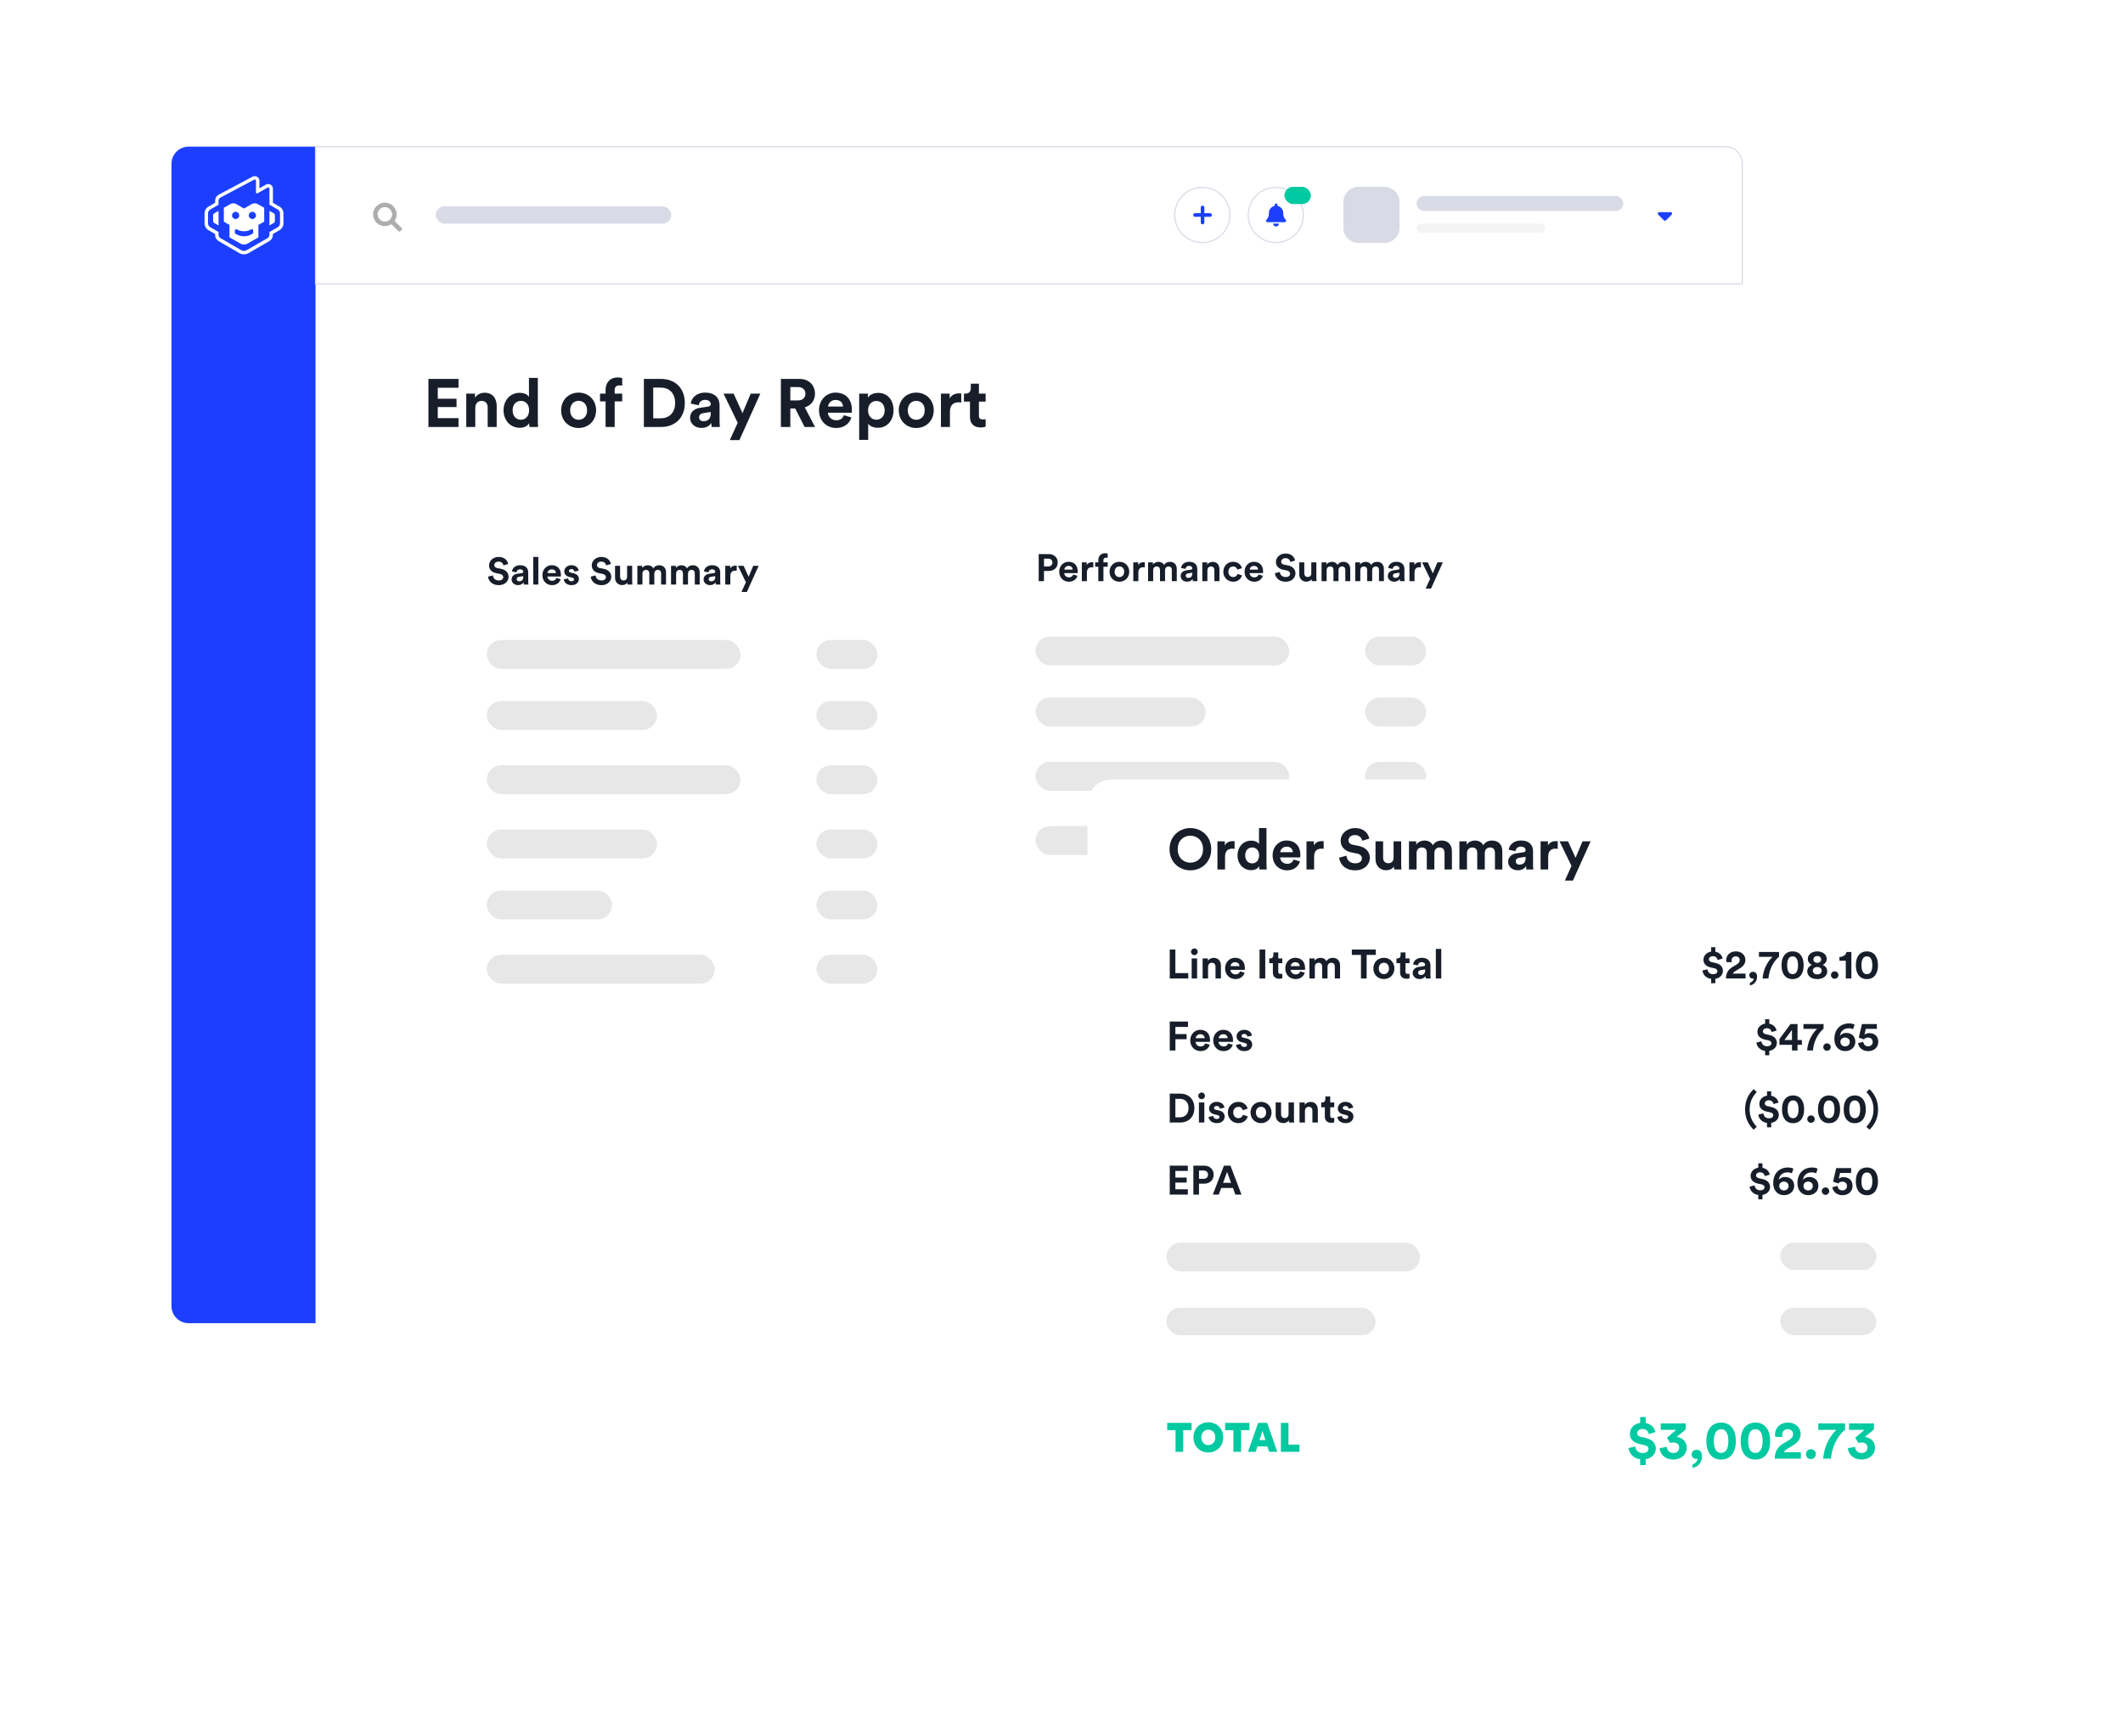 <?xml version="1.0" encoding="utf-8"?>
<svg xmlns="http://www.w3.org/2000/svg" width="619" height="506" viewBox="0 0 619 506" fill="none">
<g filter="url(#filter0_d)">
<rect x="50" y="42.75" width="458" height="343" rx="5" fill="white"/>
</g>
<path d="M133.688 124.479V121.909H127.641V118.668H133.115V116.237H127.641V113.036H133.688V110.467H124.914V124.479H133.688ZM138.575 118.886C138.575 117.759 139.246 116.87 140.393 116.87C141.658 116.87 142.191 117.72 142.191 118.807V124.479H144.82V118.352C144.82 116.218 143.713 114.498 141.302 114.498C140.254 114.498 139.088 114.953 138.495 115.961V114.755H135.946V124.479H138.575V118.886ZM156.817 110.17H154.228V115.724C153.951 115.21 153.161 114.518 151.481 114.518C148.734 114.518 146.817 116.751 146.817 119.597C146.817 122.542 148.793 124.716 151.56 124.716C152.865 124.716 153.853 124.123 154.287 123.352C154.287 123.807 154.347 124.281 154.386 124.479H156.896C156.857 124.083 156.817 123.372 156.817 122.72V110.17ZM149.465 119.597C149.465 117.858 150.533 116.87 151.876 116.87C153.22 116.87 154.268 117.838 154.268 119.577C154.268 121.336 153.22 122.364 151.876 122.364C150.493 122.364 149.465 121.336 149.465 119.597ZM168.706 122.384C167.422 122.384 166.236 121.435 166.236 119.617C166.236 117.779 167.422 116.85 168.706 116.85C169.991 116.85 171.177 117.779 171.177 119.617C171.177 121.455 169.991 122.384 168.706 122.384ZM168.706 114.459C165.801 114.459 163.608 116.613 163.608 119.617C163.608 122.601 165.801 124.775 168.706 124.775C171.612 124.775 173.805 122.601 173.805 119.617C173.805 116.613 171.612 114.459 168.706 114.459ZM180.584 112.344C181.019 112.344 181.276 112.404 181.415 112.443V110.23C181.197 110.131 180.664 110.032 180.11 110.032C177.956 110.032 176.573 111.455 176.573 113.649V114.755H174.952V117.008H176.573V124.479H179.221V117.008H181.415V114.755H179.221V113.688C179.221 112.601 179.992 112.344 180.584 112.344ZM190.461 121.949V112.996H192.655C194.947 112.996 196.844 114.439 196.844 117.483C196.844 120.526 194.927 121.949 192.635 121.949H190.461ZM192.734 124.479C196.726 124.479 199.67 121.909 199.67 117.483C199.67 113.056 196.745 110.467 192.753 110.467H187.734V124.479H192.734ZM201.204 121.83C201.204 123.352 202.468 124.755 204.544 124.755C205.986 124.755 206.915 124.083 207.409 123.313C207.409 123.688 207.449 124.222 207.508 124.479H209.919C209.86 124.143 209.8 123.451 209.8 122.937V118.154C209.8 116.198 208.654 114.459 205.571 114.459C202.962 114.459 201.559 116.139 201.401 117.66L203.733 118.154C203.812 117.305 204.445 116.573 205.591 116.573C206.698 116.573 207.231 117.147 207.231 117.838C207.231 118.174 207.053 118.451 206.5 118.53L204.109 118.886C202.488 119.123 201.204 120.091 201.204 121.83ZM205.097 122.799C204.247 122.799 203.832 122.245 203.832 121.672C203.832 120.921 204.366 120.546 205.038 120.447L207.231 120.111V120.546C207.231 122.265 206.204 122.799 205.097 122.799ZM215.581 128.312L221.688 114.755H218.881L216.49 120.447L213.901 114.755H210.957L215.087 123.253L212.795 128.312H215.581ZM234.601 124.479H237.644L234.64 118.747C236.478 118.214 237.624 116.732 237.624 114.775C237.624 112.344 235.885 110.467 233.158 110.467H227.684V124.479H230.431V119.083H231.854L234.601 124.479ZM230.431 116.732V112.838H232.644C234.027 112.838 234.838 113.609 234.838 114.795C234.838 115.941 234.027 116.732 232.644 116.732H230.431ZM241.447 118.51C241.507 117.621 242.258 116.593 243.621 116.593C245.123 116.593 245.756 117.542 245.795 118.51H241.447ZM246.052 121.04C245.736 121.909 245.064 122.522 243.839 122.522C242.534 122.522 241.447 121.593 241.388 120.309H248.344C248.344 120.269 248.384 119.874 248.384 119.498C248.384 116.376 246.586 114.459 243.582 114.459C241.092 114.459 238.799 116.475 238.799 119.577C238.799 122.858 241.151 124.775 243.819 124.775C246.21 124.775 247.752 123.372 248.246 121.692L246.052 121.04ZM253.136 128.233V123.53C253.611 124.182 254.599 124.716 255.943 124.716C258.69 124.716 260.528 122.542 260.528 119.597C260.528 116.712 258.887 114.538 256.042 114.538C254.579 114.538 253.492 115.19 253.057 115.941V114.755H250.508V128.233H253.136ZM257.939 119.617C257.939 121.356 256.872 122.364 255.528 122.364C254.184 122.364 253.097 121.336 253.097 119.617C253.097 117.898 254.184 116.89 255.528 116.89C256.872 116.89 257.939 117.898 257.939 119.617ZM267.153 122.384C265.869 122.384 264.683 121.435 264.683 119.617C264.683 117.779 265.869 116.85 267.153 116.85C268.438 116.85 269.624 117.779 269.624 119.617C269.624 121.455 268.438 122.384 267.153 122.384ZM267.153 114.459C264.248 114.459 262.054 116.613 262.054 119.617C262.054 122.601 264.248 124.775 267.153 124.775C270.058 124.775 272.252 122.601 272.252 119.617C272.252 116.613 270.058 114.459 267.153 114.459ZM280.272 114.716C280.074 114.696 279.876 114.676 279.659 114.676C278.829 114.676 277.485 114.913 276.892 116.198V114.755H274.343V124.479H276.971V120.032C276.971 117.937 278.137 117.285 279.481 117.285C279.718 117.285 279.975 117.305 280.272 117.364V114.716ZM285.424 111.85H283.052V113.214C283.052 114.083 282.578 114.755 281.55 114.755H281.056V117.087H282.815V121.613C282.815 123.49 284.001 124.617 285.898 124.617C286.669 124.617 287.143 124.479 287.38 124.38V122.206C287.242 122.245 286.886 122.285 286.57 122.285C285.819 122.285 285.424 122.008 285.424 121.158V117.087H287.38V114.755H285.424V111.85Z" fill="#171E2A"/>
<path d="M50 47.75C50 44.989 52.239 42.75 55 42.75H92V385.75H55C52.239 385.75 50 383.511 50 380.75V47.75Z" fill="#1C3FFF"/>
<g clip-path="url(#clip0)">
<path d="M62.142 62.647V64.547C62.142 64.711 62.232 64.866 62.379 64.956L63.724 65.734V61.476L62.379 62.254C62.232 62.328 62.142 62.483 62.142 62.647ZM79.91 62.246L78.565 61.468V65.726L79.91 64.948C80.058 64.866 80.148 64.711 80.148 64.539V62.639C80.148 62.483 80.058 62.328 79.91 62.246ZM81.476 60.206L79.82 59.257L79.574 59.117V55.015C79.574 54.261 78.959 53.647 78.205 53.647C77.967 53.647 77.729 53.713 77.524 53.827L76.376 54.482L75.638 54.908V54.056V52.714C75.638 52.345 75.482 51.985 75.22 51.731C74.966 51.485 74.63 51.346 74.269 51.346C74.047 51.346 73.826 51.403 73.629 51.51L63.781 56.751C63.126 57.103 62.724 57.774 62.724 58.52V59.117L62.478 59.257L60.813 60.206C60.092 60.624 59.641 61.394 59.641 62.229V65.095C59.641 65.931 60.092 66.701 60.813 67.118L62.469 68.076L62.715 68.216V68.494C62.724 69.239 63.126 69.927 63.773 70.304L69.808 73.8C70.21 74.03 70.661 74.153 71.128 74.153C71.588 74.153 72.038 74.03 72.44 73.8L78.508 70.304C79.156 69.935 79.558 69.239 79.566 68.494V68.216L79.812 68.076L81.468 67.118C82.19 66.701 82.641 65.931 82.641 65.095V62.229C82.641 61.394 82.198 60.624 81.476 60.206ZM81.64 65.095C81.64 65.57 81.386 66.013 80.968 66.25L78.565 67.634V68.461C78.565 68.862 78.352 69.231 78.008 69.427L71.94 72.924C71.44 73.211 70.817 73.211 70.317 72.924L64.282 69.427C63.937 69.231 63.724 68.862 63.724 68.461V67.634L61.322 66.25C60.912 66.013 60.649 65.57 60.649 65.095V62.229C60.649 61.754 60.903 61.312 61.313 61.075L63.716 59.682V58.503C63.716 58.135 63.921 57.791 64.249 57.619L74.097 52.378C74.343 52.247 74.638 52.427 74.63 52.697V56.055C74.63 56.309 74.9 56.464 75.122 56.341L78.016 54.679C78.262 54.54 78.565 54.712 78.565 54.998V59.682L80.968 61.066C81.386 61.304 81.64 61.746 81.64 62.221V65.095ZM75.171 59.511C74.613 59.191 73.924 59.191 73.367 59.511L71.145 60.796L68.923 59.511C68.365 59.191 67.676 59.191 67.119 59.511L65.266 60.575V64.612L66.914 65.579V69.19L70.095 71.016C70.743 71.385 71.53 71.385 72.178 71.016L75.335 69.19V65.579L77.04 64.604L77.024 60.567L75.171 59.511ZM67.652 62.803C67.652 62.221 68.119 61.754 68.701 61.754C69.283 61.754 69.751 62.221 69.751 62.803C69.751 63.384 69.283 63.851 68.701 63.851C68.119 63.851 67.652 63.376 67.652 62.803ZM73.818 68.027L73.4 68.273C72.006 69.092 70.276 69.092 68.882 68.281L68.472 68.035V67.167C68.472 66.889 68.775 66.717 69.013 66.856C70.325 67.626 71.957 67.626 73.268 66.848L73.277 66.84C73.514 66.701 73.818 66.873 73.818 67.151V68.027ZM73.588 63.851C73.006 63.851 72.539 63.384 72.539 62.803C72.539 62.221 73.006 61.754 73.588 61.754C74.17 61.754 74.638 62.221 74.638 62.803C74.638 63.376 74.17 63.851 73.588 63.851Z" fill="white"/>
</g>
<path d="M92 42.75H503C505.761 42.75 508 44.989 508 47.75V82.75H92V42.75Z" fill="white" stroke="#D8DAE6" stroke-width="0.335" stroke-miterlimit="10"/>
<path d="M117.096 66.468L115.051 64.426C115.414 63.867 115.645 63.208 115.645 62.5C115.645 60.624 114.094 59.076 112.214 59.076C110.317 59.076 108.783 60.624 108.783 62.5C108.783 64.393 110.317 65.924 112.214 65.924C112.907 65.924 113.567 65.71 114.127 65.348L116.173 67.389C116.321 67.554 116.568 67.554 116.733 67.389L117.096 67.027C117.261 66.863 117.261 66.616 117.096 66.468ZM110.103 62.5C110.103 61.348 111.043 60.393 112.214 60.393C113.369 60.393 114.325 61.348 114.325 62.5C114.325 63.669 113.369 64.607 112.214 64.607C111.043 64.607 110.103 63.669 110.103 62.5Z" fill="#ADADAF"/>
<rect x="127.041" y="60.168" width="68.667" height="5.024" rx="2.512" fill="#D8DAE6"/>
<path d="M403.617 70.839H396.128C393.682 70.839 391.68 68.837 391.68 66.39V58.902C391.68 56.455 393.682 54.453 396.128 54.453H403.617C406.064 54.453 408.065 56.455 408.065 58.902V66.39C408.065 68.837 406.064 70.839 403.617 70.839Z" fill="#D8DAE6"/>
<rect x="413.018" y="57.151" width="60.293" height="4.354" rx="2.177" fill="#D8DAE6"/>
<rect x="413.018" y="65.19" width="37.516" height="2.68" rx="1.34" fill="#F4F4F4"/>
<path d="M487.413 62.562C487.531 62.444 487.57 62.261 487.505 62.104C487.439 61.947 487.282 61.843 487.125 61.843H483.776C483.606 61.843 483.449 61.947 483.383 62.104C483.318 62.261 483.357 62.444 483.475 62.562L485.149 64.237C485.228 64.316 485.333 64.355 485.45 64.355C485.555 64.355 485.66 64.316 485.738 64.237L487.413 62.562Z" fill="#1C3FFF"/>
<path d="M358.585 62.681C358.585 67.121 354.986 70.72 350.546 70.72C346.107 70.72 342.507 67.121 342.507 62.681C342.507 58.241 346.107 54.642 350.546 54.642C354.986 54.642 358.585 58.241 358.585 62.681Z" fill="white" stroke="#D8DAE6" stroke-width="0.335" stroke-miterlimit="10"/>
<path d="M353.351 62.677C353.351 62.389 353.116 62.154 352.828 62.154H351.153V60.479C351.153 60.191 350.918 59.956 350.63 59.956C350.329 59.956 350.106 60.191 350.106 60.479V62.154H348.432C348.131 62.154 347.908 62.389 347.908 62.677C347.908 62.978 348.131 63.201 348.432 63.201H350.106V64.876C350.106 65.177 350.329 65.399 350.63 65.399C350.918 65.399 351.153 65.177 351.153 64.876V63.201H352.828C353.116 63.201 353.351 62.978 353.351 62.677Z" fill="#1C3FFF"/>
<path d="M380.023 62.681C380.023 67.121 376.424 70.72 371.984 70.72C367.544 70.72 363.945 67.121 363.945 62.681C363.945 58.241 367.544 54.642 371.984 54.642C376.424 54.642 380.023 58.241 380.023 62.681Z" fill="white" stroke="#D8DAE6" stroke-width="0.335" stroke-miterlimit="10"/>
<path d="M372.068 66.029C372.526 66.029 372.905 65.662 372.905 65.191H371.23C371.23 65.662 371.597 66.029 372.068 66.029ZM374.881 64.079C374.632 63.804 374.148 63.399 374.148 62.051C374.148 61.044 373.441 60.232 372.486 60.023V59.748C372.486 59.526 372.29 59.33 372.068 59.33C371.832 59.33 371.649 59.526 371.649 59.748V60.023C370.681 60.232 369.974 61.044 369.974 62.051C369.974 63.399 369.49 63.804 369.241 64.079C369.163 64.158 369.137 64.262 369.137 64.354C369.137 64.576 369.307 64.773 369.555 64.773H374.567C374.828 64.773 374.985 64.576 374.999 64.354C374.999 64.262 374.959 64.158 374.881 64.079Z" fill="#1C3FFF"/>
<rect x="374.496" y="54.472" width="7.704" height="5.024" rx="2.512" fill="#01C9A1"/>
<g filter="url(#filter1_d)">
<rect x="125.074" y="147.25" width="148" height="157" rx="4.682" fill="white"/>
</g>
<rect x="141.928" y="186.576" width="73.971" height="8.427" rx="4.214" fill="#E7E7E7"/>
<rect x="238.035" y="186.576" width="17.791" height="8.427" rx="4.214" fill="#E7E7E7"/>
<rect x="141.928" y="223.094" width="73.971" height="8.427" rx="4.214" fill="#E7E7E7"/>
<rect x="238.035" y="223.094" width="17.791" height="8.427" rx="4.214" fill="#E7E7E7"/>
<rect x="141.928" y="278.338" width="66.48" height="8.427" rx="4.214" fill="#E7E7E7"/>
<rect x="238.035" y="278.338" width="17.791" height="8.427" rx="4.214" fill="#E7E7E7"/>
<rect x="141.928" y="241.82" width="49.626" height="8.427" rx="4.214" fill="#E7E7E7"/>
<rect x="238.035" y="241.82" width="17.791" height="8.427" rx="4.214" fill="#E7E7E7"/>
<rect x="141.928" y="259.611" width="36.517" height="8.427" rx="4.214" fill="#E7E7E7"/>
<rect x="238.035" y="259.61" width="17.791" height="8.427" rx="4.214" fill="#E7E7E7"/>
<rect x="141.928" y="204.367" width="49.626" height="8.427" rx="4.214" fill="#E7E7E7"/>
<rect x="238.035" y="204.367" width="17.791" height="8.427" rx="4.214" fill="#E7E7E7"/>
<path d="M148.173 164.411C147.995 163.52 147.26 162.362 145.346 162.362C143.854 162.362 142.596 163.431 142.596 164.834C142.596 166.025 143.408 166.838 144.666 167.094L145.769 167.316C146.381 167.439 146.726 167.795 146.726 168.251C146.726 168.808 146.27 169.22 145.446 169.22C144.332 169.22 143.787 168.519 143.72 167.739L142.295 168.118C142.418 169.242 143.342 170.589 145.435 170.589C147.272 170.589 148.285 169.365 148.285 168.151C148.285 167.038 147.517 166.103 146.08 165.824L144.978 165.613C144.399 165.502 144.121 165.156 144.121 164.722C144.121 164.199 144.611 163.72 145.357 163.72C146.359 163.72 146.715 164.399 146.793 164.834L148.173 164.411ZM149.168 168.931C149.168 169.788 149.88 170.578 151.049 170.578C151.862 170.578 152.385 170.2 152.664 169.766C152.664 169.977 152.686 170.278 152.719 170.422H154.078C154.044 170.233 154.011 169.843 154.011 169.554V166.86C154.011 165.758 153.365 164.778 151.628 164.778C150.159 164.778 149.368 165.724 149.279 166.581L150.593 166.86C150.637 166.381 150.994 165.969 151.639 165.969C152.263 165.969 152.563 166.292 152.563 166.682C152.563 166.871 152.463 167.027 152.152 167.071L150.804 167.272C149.892 167.405 149.168 167.951 149.168 168.931ZM151.361 169.476C150.882 169.476 150.649 169.164 150.649 168.841C150.649 168.418 150.949 168.207 151.328 168.151L152.563 167.962V168.207C152.563 169.175 151.985 169.476 151.361 169.476ZM156.962 170.422V162.362H155.481V170.422H156.962ZM159.64 167.06C159.674 166.559 160.097 165.98 160.865 165.98C161.711 165.98 162.067 166.515 162.089 167.06H159.64ZM162.234 168.485C162.056 168.975 161.677 169.32 160.987 169.32C160.252 169.32 159.64 168.797 159.607 168.073H163.526C163.526 168.051 163.548 167.828 163.548 167.617C163.548 165.858 162.535 164.778 160.842 164.778C159.44 164.778 158.148 165.913 158.148 167.661C158.148 169.509 159.473 170.589 160.976 170.589C162.323 170.589 163.192 169.799 163.47 168.853L162.234 168.485ZM164.377 168.897C164.444 169.521 165.012 170.589 166.659 170.589C168.095 170.589 168.786 169.676 168.786 168.786C168.786 167.984 168.24 167.327 167.16 167.105L166.381 166.938C166.08 166.882 165.88 166.715 165.88 166.448C165.88 166.136 166.192 165.902 166.581 165.902C167.205 165.902 167.439 166.314 167.483 166.637L168.719 166.359C168.652 165.769 168.129 164.778 166.57 164.778C165.39 164.778 164.522 165.591 164.522 166.57C164.522 167.339 165 167.973 166.058 168.207L166.782 168.374C167.205 168.463 167.372 168.663 167.372 168.908C167.372 169.198 167.138 169.454 166.648 169.454C166.002 169.454 165.68 169.053 165.646 168.619L164.377 168.897ZM178.115 164.411C177.937 163.52 177.202 162.362 175.287 162.362C173.796 162.362 172.538 163.431 172.538 164.834C172.538 166.025 173.35 166.838 174.608 167.094L175.711 167.316C176.323 167.439 176.668 167.795 176.668 168.251C176.668 168.808 176.212 169.22 175.388 169.22C174.274 169.22 173.729 168.519 173.662 167.739L172.237 168.118C172.359 169.242 173.284 170.589 175.377 170.589C177.214 170.589 178.227 169.365 178.227 168.151C178.227 167.038 177.458 166.103 176.022 165.824L174.92 165.613C174.341 165.502 174.063 165.156 174.063 164.722C174.063 164.199 174.553 163.72 175.299 163.72C176.301 163.72 176.657 164.399 176.735 164.834L178.115 164.411ZM182.963 170.422H184.377C184.355 170.233 184.321 169.855 184.321 169.432V164.945H182.841V168.129C182.841 168.764 182.462 169.209 181.805 169.209C181.115 169.209 180.803 168.719 180.803 168.107V164.945H179.323V168.407C179.323 169.599 180.08 170.567 181.404 170.567C181.983 170.567 182.618 170.344 182.919 169.832C182.919 170.055 182.941 170.311 182.963 170.422ZM187.317 170.422V167.216C187.317 166.615 187.696 166.136 188.341 166.136C189.009 166.136 189.31 166.581 189.31 167.172V170.422H190.779V167.216C190.779 166.626 191.158 166.136 191.793 166.136C192.472 166.136 192.761 166.581 192.761 167.172V170.422H194.197V166.871C194.197 165.401 193.229 164.789 192.216 164.789C191.492 164.789 190.913 165.034 190.479 165.702C190.2 165.112 189.599 164.789 188.853 164.789C188.252 164.789 187.551 165.078 187.25 165.613V164.945H185.836V170.422H187.317ZM197.135 170.422V167.216C197.135 166.615 197.513 166.136 198.159 166.136C198.827 166.136 199.127 166.581 199.127 167.172V170.422H200.597V167.216C200.597 166.626 200.975 166.136 201.61 166.136C202.289 166.136 202.579 166.581 202.579 167.172V170.422H204.015V166.871C204.015 165.401 203.046 164.789 202.033 164.789C201.309 164.789 200.731 165.034 200.296 165.702C200.018 165.112 199.417 164.789 198.671 164.789C198.07 164.789 197.368 165.078 197.068 165.613V164.945H195.654V170.422H197.135ZM205.149 168.931C205.149 169.788 205.861 170.578 207.03 170.578C207.843 170.578 208.366 170.2 208.644 169.766C208.644 169.977 208.667 170.278 208.7 170.422H210.058C210.025 170.233 209.991 169.843 209.991 169.554V166.86C209.991 165.758 209.346 164.778 207.609 164.778C206.139 164.778 205.349 165.724 205.26 166.581L206.574 166.86C206.618 166.381 206.974 165.969 207.62 165.969C208.244 165.969 208.544 166.292 208.544 166.682C208.544 166.871 208.444 167.027 208.132 167.071L206.785 167.272C205.872 167.405 205.149 167.951 205.149 168.931ZM207.342 169.476C206.863 169.476 206.629 169.164 206.629 168.841C206.629 168.418 206.93 168.207 207.308 168.151L208.544 167.962V168.207C208.544 169.175 207.965 169.476 207.342 169.476ZM214.802 164.923C214.691 164.911 214.579 164.9 214.457 164.9C213.989 164.9 213.232 165.034 212.898 165.758V164.945H211.462V170.422H212.943V167.917C212.943 166.737 213.6 166.37 214.357 166.37C214.49 166.37 214.635 166.381 214.802 166.414V164.923ZM217.76 172.582L221.2 164.945H219.619L218.272 168.151L216.814 164.945H215.155L217.482 169.732L216.19 172.582H217.76Z" fill="#171E2A"/>
<g filter="url(#filter2_d)">
<rect x="285.074" y="146.25" width="150" height="121" rx="4.682" fill="white"/>
</g>
<rect x="301.93" y="185.576" width="73.971" height="8.427" rx="4.214" fill="#E7E7E7"/>
<rect x="398.035" y="185.576" width="17.791" height="8.427" rx="4.214" fill="#E7E7E7"/>
<rect x="301.93" y="222.094" width="73.971" height="8.427" rx="4.214" fill="#E7E7E7"/>
<rect x="398.035" y="222.094" width="17.791" height="8.427" rx="4.214" fill="#E7E7E7"/>
<rect x="301.93" y="240.82" width="49.626" height="8.427" rx="4.214" fill="#E7E7E7"/>
<rect x="398.035" y="240.82" width="17.791" height="8.427" rx="4.214" fill="#E7E7E7"/>
<rect x="301.93" y="203.367" width="49.626" height="8.427" rx="4.214" fill="#E7E7E7"/>
<rect x="398.035" y="203.367" width="17.791" height="8.427" rx="4.214" fill="#E7E7E7"/>
<path d="M304.401 165.125V162.865H305.615C306.383 162.865 306.851 163.299 306.851 164.001C306.851 164.68 306.383 165.125 305.615 165.125H304.401ZM305.804 166.45C307.363 166.45 308.398 165.426 308.398 163.989C308.398 162.564 307.363 161.529 305.804 161.529H302.854V169.422H304.39V166.45H305.804ZM310.325 166.06C310.358 165.559 310.781 164.98 311.549 164.98C312.395 164.98 312.752 165.515 312.774 166.06H310.325ZM312.919 167.485C312.741 167.975 312.362 168.32 311.672 168.32C310.937 168.32 310.325 167.797 310.291 167.073H314.21C314.21 167.051 314.232 166.828 314.232 166.617C314.232 164.858 313.219 163.778 311.527 163.778C310.124 163.778 308.833 164.913 308.833 166.661C308.833 168.509 310.158 169.589 311.661 169.589C313.008 169.589 313.876 168.799 314.154 167.853L312.919 167.485ZM318.769 163.923C318.657 163.911 318.546 163.9 318.424 163.9C317.956 163.9 317.199 164.034 316.865 164.758V163.945H315.429V169.422H316.91V166.917C316.91 165.737 317.566 165.37 318.323 165.37C318.457 165.37 318.602 165.381 318.769 165.414V163.923ZM322.495 162.587C322.74 162.587 322.885 162.62 322.963 162.642V161.395C322.84 161.34 322.54 161.284 322.228 161.284C321.014 161.284 320.235 162.086 320.235 163.321V163.945H319.322V165.214H320.235V169.422H321.727V165.214H322.963V163.945H321.727V163.344C321.727 162.731 322.161 162.587 322.495 162.587ZM326.382 168.242C325.659 168.242 324.991 167.708 324.991 166.684C324.991 165.648 325.659 165.125 326.382 165.125C327.106 165.125 327.774 165.648 327.774 166.684C327.774 167.719 327.106 168.242 326.382 168.242ZM326.382 163.778C324.746 163.778 323.51 164.991 323.51 166.684C323.51 168.365 324.746 169.589 326.382 169.589C328.019 169.589 329.255 168.365 329.255 166.684C329.255 164.991 328.019 163.778 326.382 163.778ZM333.772 163.923C333.661 163.911 333.55 163.9 333.427 163.9C332.96 163.9 332.203 164.034 331.869 164.758V163.945H330.432V169.422H331.913V166.917C331.913 165.737 332.57 165.37 333.327 165.37C333.461 165.37 333.605 165.381 333.772 165.414V163.923ZM336.229 169.422V166.216C336.229 165.615 336.608 165.136 337.254 165.136C337.922 165.136 338.222 165.581 338.222 166.172V169.422H339.692V166.216C339.692 165.626 340.07 165.136 340.705 165.136C341.384 165.136 341.673 165.581 341.673 166.172V169.422H343.11V165.871C343.11 164.401 342.141 163.789 341.128 163.789C340.404 163.789 339.825 164.034 339.391 164.702C339.113 164.112 338.512 163.789 337.766 163.789C337.165 163.789 336.463 164.078 336.163 164.613V163.945H334.749V169.422H336.229ZM344.243 167.931C344.243 168.788 344.956 169.578 346.125 169.578C346.938 169.578 347.461 169.2 347.739 168.766C347.739 168.977 347.761 169.278 347.795 169.422H349.153C349.12 169.233 349.086 168.843 349.086 168.554V165.86C349.086 164.758 348.441 163.778 346.704 163.778C345.234 163.778 344.444 164.724 344.355 165.581L345.668 165.86C345.713 165.381 346.069 164.969 346.715 164.969C347.338 164.969 347.639 165.292 347.639 165.682C347.639 165.871 347.539 166.027 347.227 166.071L345.88 166.272C344.967 166.405 344.243 166.951 344.243 167.931ZM346.437 168.476C345.958 168.476 345.724 168.164 345.724 167.841C345.724 167.418 346.025 167.207 346.403 167.151L347.639 166.962V167.207C347.639 168.175 347.06 168.476 346.437 168.476ZM352.037 166.272C352.037 165.637 352.416 165.136 353.062 165.136C353.774 165.136 354.075 165.615 354.075 166.227V169.422H355.556V165.971C355.556 164.769 354.932 163.8 353.574 163.8C352.984 163.8 352.327 164.056 351.993 164.624V163.945H350.557V169.422H352.037V166.272ZM359.553 165.147C360.288 165.147 360.633 165.615 360.767 166.071L362.092 165.626C361.858 164.702 361.012 163.778 359.52 163.778C357.928 163.778 356.681 164.991 356.681 166.684C356.681 168.365 357.95 169.589 359.564 169.589C361.023 169.589 361.88 168.654 362.125 167.741L360.822 167.307C360.7 167.73 360.321 168.231 359.564 168.231C358.807 168.231 358.162 167.674 358.162 166.684C358.162 165.693 358.796 165.147 359.553 165.147ZM364.37 166.06C364.403 165.559 364.827 164.98 365.595 164.98C366.441 164.98 366.797 165.515 366.819 166.06H364.37ZM366.964 167.485C366.786 167.975 366.407 168.32 365.717 168.32C364.982 168.32 364.37 167.797 364.337 167.073H368.256C368.256 167.051 368.278 166.828 368.278 166.617C368.278 164.858 367.265 163.778 365.572 163.778C364.17 163.778 362.878 164.913 362.878 166.661C362.878 168.509 364.203 169.589 365.706 169.589C367.053 169.589 367.922 168.799 368.2 167.853L366.964 167.485ZM377.605 163.411C377.427 162.52 376.692 161.362 374.777 161.362C373.285 161.362 372.027 162.431 372.027 163.834C372.027 165.025 372.84 165.838 374.098 166.094L375.2 166.316C375.812 166.439 376.158 166.795 376.158 167.251C376.158 167.808 375.701 168.22 374.877 168.22C373.764 168.22 373.218 167.519 373.152 166.739L371.727 167.118C371.849 168.242 372.773 169.589 374.866 169.589C376.703 169.589 377.716 168.365 377.716 167.151C377.716 166.038 376.948 165.103 375.512 164.824L374.41 164.613C373.831 164.502 373.552 164.156 373.552 163.722C373.552 163.199 374.042 162.72 374.788 162.72C375.79 162.72 376.146 163.399 376.224 163.834L377.605 163.411ZM382.453 169.422H383.867C383.844 169.233 383.811 168.855 383.811 168.432V163.945H382.33V167.129C382.33 167.764 381.952 168.209 381.295 168.209C380.605 168.209 380.293 167.719 380.293 167.107V163.945H378.812V167.407C378.812 168.599 379.569 169.567 380.894 169.567C381.473 169.567 382.108 169.344 382.408 168.832C382.408 169.055 382.43 169.311 382.453 169.422ZM386.807 169.422V166.216C386.807 165.615 387.185 165.136 387.831 165.136C388.499 165.136 388.799 165.581 388.799 166.172V169.422H390.269V166.216C390.269 165.626 390.648 165.136 391.282 165.136C391.961 165.136 392.251 165.581 392.251 166.172V169.422H393.687V165.871C393.687 164.401 392.718 163.789 391.705 163.789C390.982 163.789 390.403 164.034 389.968 164.702C389.69 164.112 389.089 163.789 388.343 163.789C387.742 163.789 387.04 164.078 386.74 164.613V163.945H385.326V169.422H386.807ZM396.624 169.422V166.216C396.624 165.615 397.003 165.136 397.648 165.136C398.316 165.136 398.617 165.581 398.617 166.172V169.422H400.087V166.216C400.087 165.626 400.465 165.136 401.1 165.136C401.779 165.136 402.068 165.581 402.068 166.172V169.422H403.504V165.871C403.504 164.401 402.536 163.789 401.523 163.789C400.799 163.789 400.22 164.034 399.786 164.702C399.508 164.112 398.906 163.789 398.161 163.789C397.559 163.789 396.858 164.078 396.557 164.613V163.945H395.143V169.422H396.624ZM404.638 167.931C404.638 168.788 405.351 169.578 406.52 169.578C407.332 169.578 407.856 169.2 408.134 168.766C408.134 168.977 408.156 169.278 408.19 169.422H409.548C409.514 169.233 409.481 168.843 409.481 168.554V165.86C409.481 164.758 408.835 163.778 407.099 163.778C405.629 163.778 404.839 164.724 404.749 165.581L406.063 165.86C406.108 165.381 406.464 164.969 407.11 164.969C407.733 164.969 408.034 165.292 408.034 165.682C408.034 165.871 407.934 166.027 407.622 166.071L406.275 166.272C405.362 166.405 404.638 166.951 404.638 167.931ZM406.831 168.476C406.353 168.476 406.119 168.164 406.119 167.841C406.119 167.418 406.419 167.207 406.798 167.151L408.034 166.962V167.207C408.034 168.175 407.455 168.476 406.831 168.476ZM414.291 163.923C414.18 163.911 414.069 163.9 413.946 163.9C413.479 163.9 412.722 164.034 412.388 164.758V163.945H410.952V169.422H412.432V166.917C412.432 165.737 413.089 165.37 413.846 165.37C413.98 165.37 414.124 165.381 414.291 165.414V163.923ZM417.249 171.582L420.69 163.945H419.109L417.762 167.151L416.303 163.945H414.644L416.971 168.732L415.68 171.582H417.249Z" fill="#171E2A"/>
<g filter="url(#filter3_d)">
<rect x="317.074" y="219.25" width="251" height="228" rx="7.011" fill="white"/>
</g>
<path d="M346.459 285.25V283.681H342.702V276.82H341.061V285.25H346.459ZM349.036 285.25V279.4H347.455V285.25H349.036ZM347.265 277.486C347.265 278.009 347.704 278.449 348.239 278.449C348.786 278.449 349.214 278.009 349.214 277.486C349.214 276.939 348.786 276.499 348.239 276.499C347.704 276.499 347.265 276.939 347.265 277.486ZM352.229 281.885C352.229 281.207 352.633 280.672 353.323 280.672C354.084 280.672 354.405 281.184 354.405 281.838V285.25H355.986V281.564C355.986 280.28 355.321 279.246 353.87 279.246C353.24 279.246 352.538 279.519 352.182 280.125V279.4H350.648V285.25H352.229V281.885ZM358.793 281.659C358.829 281.124 359.281 280.506 360.101 280.506C361.005 280.506 361.385 281.077 361.409 281.659H358.793ZM361.564 283.181C361.374 283.704 360.969 284.073 360.232 284.073C359.447 284.073 358.793 283.514 358.758 282.741H362.943C362.943 282.717 362.967 282.48 362.967 282.254C362.967 280.375 361.885 279.222 360.078 279.222C358.579 279.222 357.2 280.435 357.2 282.301C357.2 284.275 358.615 285.428 360.22 285.428C361.659 285.428 362.586 284.584 362.884 283.574L361.564 283.181ZM368.909 285.25V276.82H367.245V285.25H368.909ZM372.7 277.652H371.273V278.473C371.273 278.996 370.987 279.4 370.369 279.4H370.072V280.803H371.13V283.526C371.13 284.655 371.843 285.333 372.985 285.333C373.449 285.333 373.734 285.25 373.877 285.191V283.883C373.793 283.906 373.579 283.93 373.389 283.93C372.937 283.93 372.7 283.764 372.7 283.252V280.803H373.877V279.4H372.7V277.652ZM376.338 281.659C376.374 281.124 376.826 280.506 377.646 280.506C378.55 280.506 378.93 281.077 378.954 281.659H376.338ZM379.109 283.181C378.918 283.704 378.514 284.073 377.777 284.073C376.992 284.073 376.338 283.514 376.302 282.741H380.488C380.488 282.717 380.512 282.48 380.512 282.254C380.512 280.375 379.43 279.222 377.622 279.222C376.124 279.222 374.745 280.435 374.745 282.301C374.745 284.275 376.16 285.428 377.765 285.428C379.204 285.428 380.131 284.584 380.428 283.574L379.109 283.181ZM383.371 285.25V281.826C383.371 281.184 383.775 280.672 384.465 280.672C385.178 280.672 385.499 281.148 385.499 281.778V285.25H387.069V281.826C387.069 281.196 387.473 280.672 388.151 280.672C388.876 280.672 389.185 281.148 389.185 281.778V285.25H390.719V281.457C390.719 279.888 389.684 279.234 388.602 279.234C387.83 279.234 387.211 279.495 386.748 280.209C386.45 279.578 385.808 279.234 385.012 279.234C384.37 279.234 383.621 279.543 383.299 280.114V279.4H381.789V285.25H383.371ZM401.132 278.378V276.82H394.153V278.378H396.816V285.25H398.469V278.378H401.132ZM403.497 283.99C402.724 283.99 402.01 283.419 402.01 282.325C402.01 281.219 402.724 280.66 403.497 280.66C404.269 280.66 404.983 281.219 404.983 282.325C404.983 283.431 404.269 283.99 403.497 283.99ZM403.497 279.222C401.749 279.222 400.429 280.518 400.429 282.325C400.429 284.12 401.749 285.428 403.497 285.428C405.244 285.428 406.564 284.12 406.564 282.325C406.564 280.518 405.244 279.222 403.497 279.222ZM409.798 277.652H408.371V278.473C408.371 278.996 408.086 279.4 407.467 279.4H407.17V280.803H408.228V283.526C408.228 284.655 408.942 285.333 410.083 285.333C410.547 285.333 410.832 285.25 410.975 285.191V283.883C410.892 283.906 410.678 283.93 410.487 283.93C410.036 283.93 409.798 283.764 409.798 283.252V280.803H410.975V279.4H409.798V277.652ZM411.901 283.657C411.901 284.572 412.662 285.416 413.911 285.416C414.779 285.416 415.337 285.012 415.635 284.548C415.635 284.774 415.658 285.095 415.694 285.25H417.145C417.109 285.048 417.073 284.632 417.073 284.323V281.445C417.073 280.268 416.384 279.222 414.529 279.222C412.959 279.222 412.115 280.232 412.02 281.148L413.423 281.445C413.471 280.934 413.851 280.494 414.541 280.494C415.207 280.494 415.528 280.839 415.528 281.255C415.528 281.457 415.421 281.624 415.088 281.671L413.649 281.885C412.674 282.028 411.901 282.61 411.901 283.657ZM414.243 284.239C413.732 284.239 413.483 283.906 413.483 283.562C413.483 283.11 413.804 282.884 414.208 282.824L415.528 282.622V282.884C415.528 283.918 414.909 284.239 414.243 284.239ZM420.225 285.25V276.642H418.644V285.25H420.225Z" fill="#171E2A"/>
<path d="M500.134 286.641V285.357C501.561 285.131 502.346 284.12 502.346 283.027C502.346 281.956 501.668 281.065 500.17 280.732L499.088 280.482C498.529 280.363 498.267 280.054 498.267 279.685C498.267 279.198 498.683 278.758 499.444 278.758C500.419 278.758 500.729 279.448 500.8 279.864L502.262 279.448C502.096 278.651 501.501 277.7 500.134 277.45V276.142H498.921V277.414C497.649 277.617 496.674 278.544 496.674 279.804C496.674 280.946 497.471 281.754 498.755 282.04L499.849 282.277C500.443 282.408 500.74 282.717 500.74 283.122C500.74 283.645 500.289 284.013 499.516 284.013C498.422 284.013 497.922 283.324 497.851 282.575L496.377 282.931C496.484 283.942 497.269 285.143 498.921 285.369V286.641H500.134ZM504.919 280.518C504.884 280.387 504.86 280.232 504.86 280.09C504.86 279.364 505.264 278.806 506.084 278.806C506.857 278.806 507.25 279.305 507.25 279.864C507.25 280.399 506.988 280.803 506.334 281.196L505.062 281.956C503.683 282.789 503.255 283.895 503.243 285.25H508.95V283.835H505.252C505.371 283.538 505.621 283.324 505.918 283.134L507.404 282.23C508.355 281.647 508.902 280.839 508.902 279.84C508.902 278.496 507.844 277.355 506.12 277.355C504.325 277.355 503.302 278.58 503.302 279.935C503.302 280.125 503.338 280.363 503.362 280.47L504.919 280.518ZM510.048 284.299C510.048 284.87 510.453 285.286 511.035 285.286C511.166 285.286 511.297 285.25 511.344 285.214C511.321 285.868 510.75 286.38 510.215 286.498V287.259C511.095 287.152 512.307 286.415 512.307 284.667C512.307 283.895 511.867 283.3 511.13 283.3C510.512 283.3 510.048 283.728 510.048 284.299ZM518.714 277.533H512.852V278.948H516.823C516.823 278.948 514.243 281.1 513.922 285.25H515.623C515.967 281.362 518.131 279.4 518.714 278.901V277.533ZM521.082 281.398C521.082 280.589 521.201 279.899 521.499 279.436C521.736 279.055 522.105 278.806 522.664 278.806C523.235 278.806 523.579 279.055 523.817 279.436C524.126 279.899 524.245 280.589 524.245 281.398C524.245 282.206 524.126 282.896 523.817 283.359C523.579 283.74 523.235 283.99 522.664 283.99C522.105 283.99 521.736 283.74 521.499 283.359C521.201 282.896 521.082 282.206 521.082 281.398ZM519.442 281.398C519.442 282.385 519.596 283.348 520.119 284.144C520.631 284.905 521.463 285.44 522.664 285.44C523.865 285.44 524.697 284.905 525.196 284.144C525.72 283.348 525.886 282.385 525.886 281.398C525.886 280.411 525.72 279.448 525.196 278.651C524.697 277.89 523.865 277.355 522.664 277.355C521.463 277.355 520.631 277.89 520.119 278.651C519.596 279.448 519.442 280.411 519.442 281.398ZM529.856 280.696C529.142 280.696 528.726 280.232 528.726 279.685C528.726 279.174 529.142 278.71 529.856 278.71C530.581 278.71 530.997 279.174 530.997 279.685C530.997 280.232 530.581 280.696 529.856 280.696ZM529.856 284.073C529.011 284.073 528.56 283.55 528.56 283.003C528.56 282.444 528.988 281.909 529.856 281.909C530.724 281.909 531.163 282.444 531.163 283.003C531.163 283.55 530.712 284.073 529.856 284.073ZM529.856 285.428C531.615 285.428 532.769 284.501 532.769 283.169C532.769 282.337 532.222 281.588 531.413 281.291C532.186 281.005 532.614 280.244 532.614 279.567C532.614 278.271 531.461 277.355 529.856 277.355C528.25 277.355 527.097 278.271 527.097 279.567C527.097 280.256 527.537 281.005 528.31 281.291C527.489 281.6 526.943 282.337 526.943 283.169C526.943 284.501 528.096 285.428 529.856 285.428ZM533.852 284.251C533.852 284.846 534.339 285.333 534.934 285.333C535.54 285.333 536.027 284.846 536.027 284.251C536.027 283.657 535.54 283.169 534.934 283.169C534.339 283.169 533.852 283.657 533.852 284.251ZM539.802 285.25V277.533H538.387C538.232 278.342 537.448 278.972 536.318 278.984V280.09H538.173V285.25H539.802ZM542.749 281.398C542.749 280.589 542.868 279.899 543.165 279.436C543.403 279.055 543.772 278.806 544.331 278.806C544.901 278.806 545.246 279.055 545.484 279.436C545.793 279.899 545.912 280.589 545.912 281.398C545.912 282.206 545.793 282.896 545.484 283.359C545.246 283.74 544.901 283.99 544.331 283.99C543.772 283.99 543.403 283.74 543.165 283.359C542.868 282.896 542.749 282.206 542.749 281.398ZM541.108 281.398C541.108 282.385 541.263 283.348 541.786 284.144C542.297 284.905 543.13 285.44 544.331 285.44C545.531 285.44 546.364 284.905 546.863 284.144C547.386 283.348 547.553 282.385 547.553 281.398C547.553 280.411 547.386 279.448 546.863 278.651C546.364 277.89 545.531 277.355 544.331 277.355C543.13 277.355 542.297 277.89 541.786 278.651C541.263 279.448 541.108 280.411 541.108 281.398Z" fill="#171E2A"/>
<path d="M342.714 306.25V302.968H345.984V301.458H342.702V299.378H346.388V297.82H341.061V306.25H342.714ZM348.634 302.659C348.669 302.124 349.121 301.506 349.941 301.506C350.845 301.506 351.226 302.077 351.249 302.659H348.634ZM351.404 304.181C351.214 304.704 350.809 305.073 350.072 305.073C349.287 305.073 348.634 304.514 348.598 303.741H352.783C352.783 303.717 352.807 303.48 352.807 303.254C352.807 301.375 351.725 300.222 349.918 300.222C348.42 300.222 347.04 301.435 347.04 303.301C347.04 305.275 348.455 306.428 350.06 306.428C351.499 306.428 352.426 305.584 352.724 304.574L351.404 304.181ZM355.333 302.659C355.369 302.124 355.821 301.506 356.641 301.506C357.545 301.506 357.925 302.077 357.949 302.659H355.333ZM358.104 304.181C357.913 304.704 357.509 305.073 356.772 305.073C355.987 305.073 355.333 304.514 355.298 303.741H359.483C359.483 303.717 359.507 303.48 359.507 303.254C359.507 301.375 358.425 300.222 356.617 300.222C355.119 300.222 353.74 301.435 353.74 303.301C353.74 305.275 355.155 306.428 356.76 306.428C358.199 306.428 359.126 305.584 359.423 304.574L358.104 304.181ZM360.392 304.621C360.464 305.287 361.07 306.428 362.83 306.428C364.363 306.428 365.101 305.453 365.101 304.502C365.101 303.646 364.518 302.945 363.365 302.707L362.532 302.528C362.211 302.469 361.997 302.291 361.997 302.005C361.997 301.672 362.33 301.423 362.746 301.423C363.412 301.423 363.662 301.863 363.709 302.207L365.029 301.91C364.958 301.28 364.399 300.222 362.735 300.222C361.474 300.222 360.547 301.09 360.547 302.136C360.547 302.956 361.058 303.634 362.188 303.884L362.96 304.062C363.412 304.157 363.591 304.371 363.591 304.633C363.591 304.942 363.341 305.216 362.818 305.216C362.128 305.216 361.783 304.788 361.748 304.324L360.392 304.621Z" fill="#171E2A"/>
<path d="M515.867 307.641V306.357C517.294 306.131 518.079 305.12 518.079 304.027C518.079 302.956 517.401 302.065 515.903 301.732L514.821 301.482C514.262 301.363 514.001 301.054 514.001 300.685C514.001 300.198 514.417 299.758 515.178 299.758C516.153 299.758 516.462 300.448 516.533 300.864L517.996 300.448C517.829 299.651 517.235 298.7 515.867 298.45V297.142H514.655V298.414C513.382 298.617 512.407 299.544 512.407 300.804C512.407 301.946 513.204 302.754 514.488 303.04L515.582 303.277C516.177 303.408 516.474 303.717 516.474 304.122C516.474 304.645 516.022 305.013 515.249 305.013C514.155 305.013 513.656 304.324 513.584 303.575L512.11 303.931C512.217 304.942 513.002 306.143 514.655 306.369V307.641H515.867ZM518.833 304.597H522.484V306.25H524.101V304.597H525.373V303.194H524.101V298.533H522.079L518.833 302.885V304.597ZM522.484 303.194H520.284L522.484 300.246V303.194ZM531.695 298.533H525.834V299.948H529.805C529.805 299.948 527.225 302.1 526.904 306.25H528.604C528.949 302.362 531.113 300.4 531.695 299.901V298.533ZM531.611 305.251C531.611 305.846 532.098 306.333 532.693 306.333C533.299 306.333 533.786 305.846 533.786 305.251C533.786 304.657 533.299 304.169 532.693 304.169C532.098 304.169 531.611 304.657 531.611 305.251ZM540.747 298.712C540.426 298.521 539.843 298.355 539.13 298.355C536.585 298.355 534.849 300.115 534.849 302.885C534.849 305.216 536.288 306.428 537.976 306.428C539.677 306.428 540.961 305.299 540.961 303.717C540.961 302.124 539.879 301.125 538.297 301.125C537.394 301.125 536.752 301.553 536.466 301.981C536.645 300.531 537.715 299.77 539.023 299.77C539.51 299.77 539.962 299.901 540.295 300.043L540.747 298.712ZM536.609 303.753C536.609 302.956 537.227 302.469 537.964 302.469C538.714 302.469 539.332 302.956 539.332 303.753C539.332 304.55 538.714 305.049 537.964 305.049C537.251 305.049 536.609 304.538 536.609 303.753ZM541.754 304.086C541.85 305.299 543.015 306.44 544.691 306.44C546.546 306.44 547.652 305.192 547.652 303.753C547.652 302.1 546.558 301.173 545.012 301.173C544.501 301.173 543.954 301.339 543.621 301.649L544.002 299.948H547.236V298.533H542.884L541.968 302.493C542.135 302.54 543.312 302.945 543.467 303.004C543.716 302.719 544.132 302.481 544.656 302.481C545.369 302.481 546.023 302.897 546.023 303.777C546.023 304.55 545.428 305.037 544.691 305.037C543.871 305.037 543.324 304.455 543.288 303.741L541.754 304.086Z" fill="#171E2A"/>
<path d="M342.702 325.728V320.342H344.022C345.401 320.342 346.542 321.21 346.542 323.041C346.542 324.872 345.389 325.728 344.01 325.728H342.702ZM344.069 327.25C346.471 327.25 348.243 325.704 348.243 323.041C348.243 320.378 346.483 318.82 344.081 318.82H341.061V327.25H344.069ZM351.149 327.25V321.4H349.568V327.25H351.149ZM349.378 319.486C349.378 320.009 349.818 320.449 350.353 320.449C350.9 320.449 351.328 320.009 351.328 319.486C351.328 318.939 350.9 318.499 350.353 318.499C349.818 318.499 349.378 318.939 349.378 319.486ZM352.369 325.621C352.44 326.287 353.046 327.428 354.806 327.428C356.34 327.428 357.077 326.453 357.077 325.502C357.077 324.646 356.495 323.945 355.341 323.707L354.509 323.528C354.188 323.469 353.974 323.291 353.974 323.005C353.974 322.672 354.307 322.423 354.723 322.423C355.389 322.423 355.639 322.863 355.686 323.207L357.006 322.91C356.935 322.28 356.376 321.222 354.711 321.222C353.451 321.222 352.523 322.09 352.523 323.136C352.523 323.956 353.035 324.634 354.164 324.884L354.937 325.062C355.389 325.157 355.567 325.371 355.567 325.633C355.567 325.942 355.317 326.216 354.794 326.216C354.105 326.216 353.76 325.788 353.724 325.324L352.369 325.621ZM361.069 322.684C361.853 322.684 362.222 323.184 362.365 323.671L363.78 323.196C363.53 322.209 362.626 321.222 361.033 321.222C359.333 321.222 358.001 322.518 358.001 324.325C358.001 326.12 359.357 327.428 361.081 327.428C362.638 327.428 363.554 326.43 363.815 325.455L362.424 324.991C362.293 325.443 361.889 325.978 361.081 325.978C360.272 325.978 359.582 325.383 359.582 324.325C359.582 323.267 360.26 322.684 361.069 322.684ZM367.676 325.99C366.903 325.99 366.189 325.419 366.189 324.325C366.189 323.219 366.903 322.66 367.676 322.66C368.448 322.66 369.162 323.219 369.162 324.325C369.162 325.431 368.448 325.99 367.676 325.99ZM367.676 321.222C365.928 321.222 364.608 322.518 364.608 324.325C364.608 326.12 365.928 327.428 367.676 327.428C369.423 327.428 370.743 326.12 370.743 324.325C370.743 322.518 369.423 321.222 367.676 321.222ZM375.83 327.25H377.34C377.316 327.048 377.28 326.644 377.28 326.192V321.4H375.699V324.801C375.699 325.478 375.295 325.954 374.593 325.954C373.856 325.954 373.523 325.431 373.523 324.777V321.4H371.942V325.098C371.942 326.37 372.75 327.405 374.165 327.405C374.783 327.405 375.461 327.167 375.782 326.62C375.782 326.858 375.806 327.131 375.83 327.25ZM380.48 323.885C380.48 323.207 380.884 322.672 381.573 322.672C382.334 322.672 382.655 323.184 382.655 323.838V327.25H384.237V323.564C384.237 322.28 383.571 321.246 382.12 321.246C381.49 321.246 380.789 321.519 380.432 322.125V321.4H378.898V327.25H380.48V323.885ZM387.852 319.652H386.426V320.473C386.426 320.996 386.14 321.4 385.522 321.4H385.225V322.803H386.283V325.526C386.283 326.655 386.996 327.333 388.138 327.333C388.601 327.333 388.887 327.25 389.029 327.191V325.883C388.946 325.906 388.732 325.93 388.542 325.93C388.09 325.93 387.852 325.764 387.852 325.252V322.803H389.029V321.4H387.852V319.652ZM389.908 325.621C389.98 326.287 390.586 327.428 392.346 327.428C393.879 327.428 394.617 326.453 394.617 325.502C394.617 324.646 394.034 323.945 392.881 323.707L392.048 323.528C391.727 323.469 391.513 323.291 391.513 323.005C391.513 322.672 391.846 322.423 392.262 322.423C392.928 322.423 393.178 322.863 393.225 323.207L394.545 322.91C394.474 322.28 393.915 321.222 392.251 321.222C390.99 321.222 390.063 322.09 390.063 323.136C390.063 323.956 390.574 324.634 391.704 324.884L392.476 325.062C392.928 325.157 393.107 325.371 393.107 325.633C393.107 325.942 392.857 326.216 392.334 326.216C391.644 326.216 391.299 325.788 391.264 325.324L389.908 325.621Z" fill="#171E2A"/>
<path d="M508.805 323.421C508.805 326.144 509.91 327.975 511.301 329.331L512.217 328.498C510.945 327.143 510.136 325.562 510.136 323.421C510.136 321.281 510.945 319.712 512.217 318.356L511.301 317.512C509.91 318.879 508.805 320.699 508.805 323.421ZM516.425 328.641V327.357C517.852 327.131 518.636 326.12 518.636 325.027C518.636 323.956 517.959 323.065 516.46 322.732L515.378 322.482C514.82 322.363 514.558 322.054 514.558 321.685C514.558 321.198 514.974 320.758 515.735 320.758C516.71 320.758 517.019 321.448 517.091 321.864L518.553 321.448C518.387 320.651 517.792 319.7 516.425 319.45V318.142H515.212V319.414C513.94 319.617 512.965 320.544 512.965 321.804C512.965 322.946 513.761 323.754 515.045 324.04L516.139 324.277C516.734 324.408 517.031 324.717 517.031 325.122C517.031 325.645 516.579 326.013 515.806 326.013C514.713 326.013 514.213 325.324 514.142 324.575L512.667 324.931C512.774 325.942 513.559 327.143 515.212 327.369V328.641H516.425ZM521.222 323.398C521.222 322.589 521.341 321.899 521.638 321.436C521.876 321.055 522.244 320.806 522.803 320.806C523.374 320.806 523.719 321.055 523.956 321.436C524.266 321.899 524.385 322.589 524.385 323.398C524.385 324.206 524.266 324.896 523.956 325.359C523.719 325.74 523.374 325.99 522.803 325.99C522.244 325.99 521.876 325.74 521.638 325.359C521.341 324.896 521.222 324.206 521.222 323.398ZM519.581 323.398C519.581 324.385 519.736 325.348 520.259 326.144C520.77 326.905 521.602 327.44 522.803 327.44C524.004 327.44 524.836 326.905 525.336 326.144C525.859 325.348 526.025 324.385 526.025 323.398C526.025 322.411 525.859 321.448 525.336 320.651C524.836 319.89 524.004 319.355 522.803 319.355C521.602 319.355 520.77 319.89 520.259 320.651C519.736 321.448 519.581 322.411 519.581 323.398ZM526.943 326.251C526.943 326.846 527.43 327.333 528.025 327.333C528.631 327.333 529.119 326.846 529.119 326.251C529.119 325.657 528.631 325.169 528.025 325.169C527.43 325.169 526.943 325.657 526.943 326.251ZM531.707 323.398C531.707 322.589 531.826 321.899 532.123 321.436C532.361 321.055 532.729 320.806 533.288 320.806C533.859 320.806 534.204 321.055 534.441 321.436C534.751 321.899 534.87 322.589 534.87 323.398C534.87 324.206 534.751 324.896 534.441 325.359C534.204 325.74 533.859 325.99 533.288 325.99C532.729 325.99 532.361 325.74 532.123 325.359C531.826 324.896 531.707 324.206 531.707 323.398ZM530.066 323.398C530.066 324.385 530.221 325.348 530.744 326.144C531.255 326.905 532.087 327.44 533.288 327.44C534.489 327.44 535.321 326.905 535.821 326.144C536.344 325.348 536.51 324.385 536.51 323.398C536.51 322.411 536.344 321.448 535.821 320.651C535.321 319.89 534.489 319.355 533.288 319.355C532.087 319.355 531.255 319.89 530.744 320.651C530.221 321.448 530.066 322.411 530.066 323.398ZM539.208 323.398C539.208 322.589 539.327 321.899 539.624 321.436C539.862 321.055 540.23 320.806 540.789 320.806C541.36 320.806 541.705 321.055 541.942 321.436C542.252 321.899 542.37 322.589 542.37 323.398C542.37 324.206 542.252 324.896 541.942 325.359C541.705 325.74 541.36 325.99 540.789 325.99C540.23 325.99 539.862 325.74 539.624 325.359C539.327 324.896 539.208 324.206 539.208 323.398ZM537.567 323.398C537.567 324.385 537.721 325.348 538.245 326.144C538.756 326.905 539.588 327.44 540.789 327.44C541.99 327.44 542.822 326.905 543.322 326.144C543.845 325.348 544.011 324.385 544.011 323.398C544.011 322.411 543.845 321.448 543.322 320.651C542.822 319.89 541.99 319.355 540.789 319.355C539.588 319.355 538.756 319.89 538.245 320.651C537.721 321.448 537.567 322.411 537.567 323.398ZM547.588 323.421C547.588 320.699 546.482 318.879 545.091 317.512L544.176 318.356C545.448 319.712 546.256 321.281 546.256 323.421C546.256 325.562 545.448 327.143 544.176 328.498L545.091 329.331C546.482 327.975 547.588 326.144 547.588 323.421Z" fill="#171E2A"/>
<path d="M346.34 348.25V346.704H342.702V344.754H345.995V343.292H342.702V341.366H346.34V339.82H341.061V348.25H346.34ZM349.599 343.66V341.247H350.895C351.716 341.247 352.215 341.71 352.215 342.46C352.215 343.185 351.716 343.66 350.895 343.66H349.599ZM351.097 345.075C352.762 345.075 353.868 343.981 353.868 342.448C353.868 340.926 352.762 339.82 351.097 339.82H347.947V348.25H349.587V345.075H351.097ZM360.19 348.25H361.974L358.764 339.82H356.861L353.627 348.25H355.363L356.065 346.324H359.489L360.19 348.25ZM357.777 341.639L358.942 344.826H356.612L357.777 341.639Z" fill="#171E2A"/>
<path d="M347.422 416.925V414.82H340.324V416.925H342.749V423.25H344.985V416.925H347.422ZM350.276 419.029C350.276 417.495 351.322 416.794 352.309 416.794C353.296 416.794 354.342 417.495 354.342 419.029C354.342 420.587 353.296 421.288 352.309 421.288C351.322 421.288 350.276 420.587 350.276 419.029ZM347.981 419.041C347.981 421.776 349.99 423.44 352.309 423.44C354.628 423.44 356.637 421.776 356.637 419.041C356.637 416.306 354.628 414.642 352.309 414.642C349.99 414.642 347.981 416.306 347.981 419.041ZM364.293 416.925V414.82H357.195V416.925H359.621V423.25H361.856V416.925H364.293ZM370.039 423.25H372.417L369.469 414.82H366.829L363.868 423.25H366.127L366.639 421.657H369.528L370.039 423.25ZM368.101 417.127L368.957 419.838H367.221L368.101 417.127ZM378.889 423.25V421.145H375.679V414.82H373.467V423.25H378.889Z" fill="#01C9A1"/>
<rect x="340.074" y="362.25" width="73.971" height="8.427" rx="4.214" fill="#E7E7E7"/>
<rect x="340.074" y="381.25" width="61" height="8" rx="4" fill="#E7E7E7"/>
<rect x="519.074" y="362.25" width="28" height="8" rx="4" fill="#E7E7E7"/>
<rect x="519.074" y="381.25" width="28" height="8" rx="4" fill="#E7E7E7"/>
<path d="M513.882 349.641V348.357C515.309 348.131 516.093 347.12 516.093 346.027C516.093 344.956 515.416 344.065 513.917 343.732L512.836 343.482C512.277 343.363 512.015 343.054 512.015 342.685C512.015 342.198 512.431 341.758 513.192 341.758C514.167 341.758 514.476 342.448 514.548 342.864L516.01 342.448C515.844 341.651 515.249 340.7 513.882 340.45V339.142H512.669V340.414C511.397 340.617 510.422 341.544 510.422 342.804C510.422 343.946 511.218 344.754 512.503 345.04L513.596 345.277C514.191 345.408 514.488 345.717 514.488 346.122C514.488 346.645 514.036 347.013 513.264 347.013C512.17 347.013 511.67 346.324 511.599 345.575L510.125 345.931C510.232 346.942 511.016 348.143 512.669 348.369V349.641H513.882ZM522.912 340.712C522.591 340.521 522.008 340.355 521.295 340.355C518.75 340.355 517.014 342.115 517.014 344.885C517.014 347.216 518.453 348.428 520.141 348.428C521.842 348.428 523.126 347.299 523.126 345.717C523.126 344.124 522.044 343.125 520.462 343.125C519.559 343.125 518.917 343.553 518.631 343.981C518.81 342.531 519.88 341.77 521.188 341.77C521.675 341.77 522.127 341.901 522.46 342.043L522.912 340.712ZM518.774 345.753C518.774 344.956 519.392 344.469 520.129 344.469C520.879 344.469 521.497 344.956 521.497 345.753C521.497 346.55 520.879 347.049 520.129 347.049C519.416 347.049 518.774 346.538 518.774 345.753ZM529.971 340.712C529.65 340.521 529.068 340.355 528.354 340.355C525.81 340.355 524.074 342.115 524.074 344.885C524.074 347.216 525.513 348.428 527.201 348.428C528.901 348.428 530.185 347.299 530.185 345.717C530.185 344.124 529.103 343.125 527.522 343.125C526.618 343.125 525.976 343.553 525.691 343.981C525.869 342.531 526.939 341.77 528.247 341.77C528.735 341.77 529.187 341.901 529.52 342.043L529.971 340.712ZM525.834 345.753C525.834 344.956 526.452 344.469 527.189 344.469C527.938 344.469 528.557 344.956 528.557 345.753C528.557 346.55 527.938 347.049 527.189 347.049C526.476 347.049 525.834 346.538 525.834 345.753ZM531.169 347.251C531.169 347.846 531.657 348.333 532.251 348.333C532.858 348.333 533.345 347.846 533.345 347.251C533.345 346.657 532.858 346.169 532.251 346.169C531.657 346.169 531.169 346.657 531.169 347.251ZM534.253 346.086C534.349 347.299 535.514 348.44 537.19 348.44C539.045 348.44 540.151 347.192 540.151 345.753C540.151 344.1 539.057 343.173 537.511 343.173C537 343.173 536.453 343.339 536.12 343.649L536.501 341.948H539.735V340.533H535.383L534.468 344.493C534.634 344.54 535.811 344.945 535.966 345.004C536.215 344.719 536.631 344.481 537.155 344.481C537.868 344.481 538.522 344.897 538.522 345.777C538.522 346.55 537.927 347.037 537.19 347.037C536.37 347.037 535.823 346.455 535.787 345.741L534.253 346.086ZM542.749 344.398C542.749 343.589 542.868 342.899 543.165 342.436C543.403 342.055 543.772 341.806 544.331 341.806C544.901 341.806 545.246 342.055 545.484 342.436C545.793 342.899 545.912 343.589 545.912 344.398C545.912 345.206 545.793 345.896 545.484 346.359C545.246 346.74 544.901 346.99 544.331 346.99C543.772 346.99 543.403 346.74 543.165 346.359C542.868 345.896 542.749 345.206 542.749 344.398ZM541.108 344.398C541.108 345.385 541.263 346.348 541.786 347.144C542.297 347.905 543.13 348.44 544.331 348.44C545.531 348.44 546.364 347.905 546.863 347.144C547.386 346.348 547.553 345.385 547.553 344.398C547.553 343.411 547.386 342.448 546.863 341.651C546.364 340.89 545.531 340.355 544.331 340.355C543.13 340.355 542.297 340.89 541.786 341.651C541.263 342.448 541.108 343.411 541.108 344.398Z" fill="#171E2A"/>
<path d="M479.834 427.105V425.393C481.736 425.091 482.782 423.744 482.782 422.285C482.782 420.859 481.879 419.67 479.881 419.226L478.438 418.893C477.693 418.734 477.345 418.322 477.345 417.831C477.345 417.181 477.899 416.594 478.914 416.594C480.214 416.594 480.626 417.514 480.721 418.068L482.671 417.514C482.449 416.451 481.657 415.183 479.834 414.85V413.106H478.217V414.803C476.52 415.072 475.22 416.309 475.22 417.989C475.22 419.511 476.282 420.589 477.995 420.97L479.453 421.287C480.246 421.461 480.642 421.873 480.642 422.412C480.642 423.11 480.04 423.601 479.009 423.601C477.551 423.601 476.885 422.682 476.79 421.683L474.824 422.159C474.967 423.506 476.013 425.107 478.217 425.409V427.105H479.834ZM486.991 420.684C487.213 420.605 487.482 420.526 487.926 420.526C488.909 420.526 489.606 421.081 489.606 422.048C489.606 422.904 488.956 423.601 487.863 423.601C486.785 423.601 486.039 422.84 485.992 421.794L483.883 422.206C484.01 423.934 485.469 425.488 487.863 425.488C490.352 425.488 491.81 423.855 491.81 422.079C491.81 420.193 490.383 419.004 488.83 418.94L491.493 416.721V414.961H484.216V416.848H488.719L486.024 419.162L486.991 420.684ZM493.238 423.982C493.238 424.743 493.777 425.298 494.554 425.298C494.729 425.298 494.903 425.25 494.966 425.202C494.935 426.074 494.174 426.756 493.46 426.915V427.929C494.634 427.787 496.251 426.804 496.251 424.473C496.251 423.443 495.664 422.65 494.681 422.65C493.857 422.65 493.238 423.221 493.238 423.982ZM499.714 420.114C499.714 419.035 499.873 418.116 500.269 417.498C500.586 416.99 501.078 416.657 501.823 416.657C502.584 416.657 503.043 416.99 503.361 417.498C503.773 418.116 503.931 419.035 503.931 420.114C503.931 421.192 503.773 422.111 503.361 422.729C503.043 423.237 502.584 423.57 501.823 423.57C501.078 423.57 500.586 423.237 500.269 422.729C499.873 422.111 499.714 421.192 499.714 420.114ZM497.527 420.114C497.527 421.429 497.733 422.713 498.43 423.776C499.112 424.79 500.222 425.504 501.823 425.504C503.424 425.504 504.534 424.79 505.2 423.776C505.897 422.713 506.119 421.429 506.119 420.114C506.119 418.798 505.897 417.514 505.2 416.451C504.534 415.437 503.424 414.723 501.823 414.723C500.222 414.723 499.112 415.437 498.43 416.451C497.733 417.514 497.527 418.798 497.527 420.114ZM509.716 420.114C509.716 419.035 509.874 418.116 510.27 417.498C510.587 416.99 511.079 416.657 511.824 416.657C512.585 416.657 513.045 416.99 513.362 417.498C513.774 418.116 513.932 419.035 513.932 420.114C513.932 421.192 513.774 422.111 513.362 422.729C513.045 423.237 512.585 423.57 511.824 423.57C511.079 423.57 510.587 423.237 510.27 422.729C509.874 422.111 509.716 421.192 509.716 420.114ZM507.528 420.114C507.528 421.429 507.734 422.713 508.431 423.776C509.113 424.79 510.223 425.504 511.824 425.504C513.425 425.504 514.535 424.79 515.201 423.776C515.898 422.713 516.12 421.429 516.12 420.114C516.12 418.798 515.898 417.514 515.201 416.451C514.535 415.437 513.425 414.723 511.824 414.723C510.223 414.723 509.113 415.437 508.431 416.451C507.734 417.514 507.528 418.798 507.528 420.114ZM519.701 418.94C519.653 418.766 519.622 418.56 519.622 418.37C519.622 417.403 520.161 416.657 521.255 416.657C522.285 416.657 522.808 417.323 522.808 418.068C522.808 418.782 522.459 419.321 521.587 419.844L519.891 420.859C518.052 421.968 517.481 423.443 517.466 425.25H525.075V423.363H520.145C520.303 422.967 520.636 422.682 521.033 422.428L523.014 421.223C524.282 420.446 525.012 419.368 525.012 418.037C525.012 416.245 523.601 414.723 521.302 414.723C518.908 414.723 517.545 416.356 517.545 418.164C517.545 418.417 517.592 418.734 517.624 418.877L519.701 418.94ZM526.54 423.918C526.54 424.711 527.19 425.361 527.982 425.361C528.791 425.361 529.441 424.711 529.441 423.918C529.441 423.126 528.791 422.476 527.982 422.476C527.19 422.476 526.54 423.126 526.54 423.918ZM537.97 414.961H530.154V416.848H535.449C535.449 416.848 532.009 419.717 531.581 425.25H533.848C534.308 420.066 537.193 417.45 537.97 416.784V414.961ZM541.889 420.684C542.111 420.605 542.38 420.526 542.824 420.526C543.807 420.526 544.505 421.081 544.505 422.048C544.505 422.904 543.855 423.601 542.761 423.601C541.683 423.601 540.938 422.84 540.89 421.794L538.782 422.206C538.909 423.934 540.367 425.488 542.761 425.488C545.25 425.488 546.708 423.855 546.708 422.079C546.708 420.193 545.282 419.004 543.728 418.94L546.391 416.721V414.961H539.115V416.848H543.617L540.922 419.162L541.889 420.684Z" fill="#01C9A1"/>
<path d="M343.384 247.561C343.384 244.893 345.251 243.626 347.069 243.626C348.903 243.626 350.77 244.893 350.77 247.561C350.77 250.228 348.903 251.495 347.069 251.495C345.251 251.495 343.384 250.228 343.384 247.561ZM341 247.577C341 251.379 343.868 253.73 347.069 253.73C350.287 253.73 353.154 251.379 353.154 247.577C353.154 243.759 350.287 241.409 347.069 241.409C343.868 241.409 341 243.759 341 247.577ZM359.966 245.243C359.799 245.227 359.632 245.21 359.449 245.21C358.749 245.21 357.615 245.41 357.115 246.494V245.277H354.964V253.479H357.181V249.728C357.181 247.961 358.165 247.411 359.299 247.411C359.499 247.411 359.716 247.427 359.966 247.477V245.243ZM369.266 241.409H367.082V246.094C366.849 245.66 366.182 245.077 364.765 245.077C362.447 245.077 360.83 246.961 360.83 249.361C360.83 251.846 362.497 253.68 364.831 253.68C365.932 253.68 366.765 253.179 367.132 252.529C367.132 252.913 367.182 253.313 367.216 253.479H369.333C369.3 253.146 369.266 252.546 369.266 251.996V241.409ZM363.064 249.361C363.064 247.894 363.964 247.061 365.098 247.061C366.232 247.061 367.116 247.878 367.116 249.345C367.116 250.829 366.232 251.696 365.098 251.696C363.931 251.696 363.064 250.829 363.064 249.361ZM373.29 248.444C373.34 247.694 373.973 246.827 375.124 246.827C376.391 246.827 376.924 247.627 376.957 248.444H373.29ZM377.174 250.578C376.907 251.312 376.341 251.829 375.307 251.829C374.207 251.829 373.29 251.045 373.24 249.962H379.108C379.108 249.928 379.142 249.595 379.142 249.278C379.142 246.644 377.624 245.027 375.09 245.027C372.989 245.027 371.055 246.727 371.055 249.345C371.055 252.112 373.039 253.73 375.29 253.73C377.308 253.73 378.608 252.546 379.025 251.129L377.174 250.578ZM385.935 245.243C385.769 245.227 385.602 245.21 385.418 245.21C384.718 245.21 383.584 245.41 383.084 246.494V245.277H380.934V253.479H383.151V249.728C383.151 247.961 384.135 247.411 385.268 247.411C385.468 247.411 385.685 247.427 385.935 247.477V245.243ZM399.248 244.476C398.981 243.143 397.881 241.409 395.013 241.409C392.779 241.409 390.895 243.009 390.895 245.11C390.895 246.894 392.112 248.111 393.996 248.494L395.647 248.828C396.564 249.011 397.08 249.545 397.08 250.228C397.08 251.062 396.397 251.679 395.163 251.679C393.496 251.679 392.679 250.628 392.579 249.461L390.445 250.028C390.628 251.712 392.012 253.73 395.146 253.73C397.897 253.73 399.415 251.896 399.415 250.078C399.415 248.411 398.264 247.011 396.113 246.594L394.463 246.277C393.596 246.11 393.179 245.593 393.179 244.943C393.179 244.16 393.913 243.443 395.03 243.443C396.53 243.443 397.064 244.46 397.18 245.11L399.248 244.476ZM406.508 253.479H408.625C408.592 253.196 408.542 252.629 408.542 251.996V245.277H406.324V250.045C406.324 250.995 405.758 251.662 404.774 251.662C403.74 251.662 403.273 250.929 403.273 250.012V245.277H401.056V250.462C401.056 252.246 402.19 253.696 404.174 253.696C405.041 253.696 405.991 253.363 406.441 252.596C406.441 252.929 406.474 253.313 406.508 253.479ZM413.028 253.479V248.678C413.028 247.777 413.595 247.061 414.562 247.061C415.562 247.061 416.012 247.727 416.012 248.611V253.479H418.213V248.678C418.213 247.794 418.78 247.061 419.73 247.061C420.747 247.061 421.181 247.727 421.181 248.611V253.479H423.332V248.161C423.332 245.96 421.881 245.043 420.364 245.043C419.28 245.043 418.413 245.41 417.763 246.41C417.346 245.527 416.446 245.043 415.329 245.043C414.429 245.043 413.378 245.477 412.928 246.277V245.277H410.811V253.479H413.028ZM427.731 253.479V248.678C427.731 247.777 428.297 247.061 429.264 247.061C430.265 247.061 430.715 247.727 430.715 248.611V253.479H432.916V248.678C432.916 247.794 433.483 247.061 434.433 247.061C435.45 247.061 435.883 247.727 435.883 248.611V253.479H438.034V248.161C438.034 245.96 436.584 245.043 435.066 245.043C433.983 245.043 433.116 245.41 432.466 246.41C432.049 245.527 431.148 245.043 430.031 245.043C429.131 245.043 428.081 245.477 427.631 246.277V245.277H425.513V253.479H427.731ZM439.732 251.245C439.732 252.529 440.799 253.713 442.55 253.713C443.767 253.713 444.55 253.146 444.967 252.496C444.967 252.813 445.001 253.263 445.051 253.479H447.085C447.035 253.196 446.985 252.613 446.985 252.179V248.144C446.985 246.494 446.018 245.027 443.417 245.027C441.216 245.027 440.032 246.444 439.899 247.727L441.866 248.144C441.933 247.427 442.466 246.81 443.433 246.81C444.367 246.81 444.817 247.294 444.817 247.878C444.817 248.161 444.667 248.394 444.2 248.461L442.183 248.761C440.816 248.961 439.732 249.778 439.732 251.245ZM443.017 252.062C442.3 252.062 441.95 251.595 441.95 251.112C441.95 250.478 442.4 250.162 442.967 250.078L444.817 249.795V250.162C444.817 251.612 443.95 252.062 443.017 252.062ZM454.189 245.243C454.022 245.227 453.855 245.21 453.672 245.21C452.972 245.21 451.838 245.41 451.338 246.494V245.277H449.187V253.479H451.404V249.728C451.404 247.961 452.388 247.411 453.522 247.411C453.722 247.411 453.939 247.427 454.189 247.477V245.243ZM458.618 256.714L463.77 245.277H461.403L459.385 250.078L457.201 245.277H454.717L458.202 252.446L456.268 256.714H458.618Z" fill="#171E2A"/>
<defs>
<filter id="filter0_d" x="0" y="0.75" width="558" height="443" filterUnits="userSpaceOnUse" color-interpolation-filters="sRGB">
<feFlood flood-opacity="0" result="BackgroundImageFix"/>
<feColorMatrix in="SourceAlpha" type="matrix" values="0 0 0 0 0 0 0 0 0 0 0 0 0 0 0 0 0 0 127 0" result="hardAlpha"/>
<feOffset dy="8"/>
<feGaussianBlur stdDeviation="25"/>
<feColorMatrix type="matrix" values="0 0 0 0 0.09 0 0 0 0 0.118 0 0 0 0 0.165 0 0 0 0.1 0"/>
<feBlend mode="normal" in2="BackgroundImageFix" result="effect1_dropShadow"/>
<feBlend mode="normal" in="SourceGraphic" in2="effect1_dropShadow" result="shape"/>
</filter>
<filter id="filter1_d" x="75.074" y="105.25" width="248" height="257" filterUnits="userSpaceOnUse" color-interpolation-filters="sRGB">
<feFlood flood-opacity="0" result="BackgroundImageFix"/>
<feColorMatrix in="SourceAlpha" type="matrix" values="0 0 0 0 0 0 0 0 0 0 0 0 0 0 0 0 0 0 127 0" result="hardAlpha"/>
<feOffset dy="8"/>
<feGaussianBlur stdDeviation="25"/>
<feColorMatrix type="matrix" values="0 0 0 0 0.09 0 0 0 0 0.118 0 0 0 0 0.165 0 0 0 0.1 0"/>
<feBlend mode="normal" in2="BackgroundImageFix" result="effect1_dropShadow"/>
<feBlend mode="normal" in="SourceGraphic" in2="effect1_dropShadow" result="shape"/>
</filter>
<filter id="filter2_d" x="235.074" y="104.25" width="250" height="221" filterUnits="userSpaceOnUse" color-interpolation-filters="sRGB">
<feFlood flood-opacity="0" result="BackgroundImageFix"/>
<feColorMatrix in="SourceAlpha" type="matrix" values="0 0 0 0 0 0 0 0 0 0 0 0 0 0 0 0 0 0 127 0" result="hardAlpha"/>
<feOffset dy="8"/>
<feGaussianBlur stdDeviation="25"/>
<feColorMatrix type="matrix" values="0 0 0 0 0.09 0 0 0 0 0.118 0 0 0 0 0.165 0 0 0 0.1 0"/>
<feBlend mode="normal" in2="BackgroundImageFix" result="effect1_dropShadow"/>
<feBlend mode="normal" in="SourceGraphic" in2="effect1_dropShadow" result="shape"/>
</filter>
<filter id="filter3_d" x="267.074" y="177.25" width="351" height="328" filterUnits="userSpaceOnUse" color-interpolation-filters="sRGB">
<feFlood flood-opacity="0" result="BackgroundImageFix"/>
<feColorMatrix in="SourceAlpha" type="matrix" values="0 0 0 0 0 0 0 0 0 0 0 0 0 0 0 0 0 0 127 0" result="hardAlpha"/>
<feOffset dy="8"/>
<feGaussianBlur stdDeviation="25"/>
<feColorMatrix type="matrix" values="0 0 0 0 0.09 0 0 0 0 0.118 0 0 0 0 0.165 0 0 0 0.1 0"/>
<feBlend mode="normal" in2="BackgroundImageFix" result="effect1_dropShadow"/>
<feBlend mode="normal" in="SourceGraphic" in2="effect1_dropShadow" result="shape"/>
</filter>
<clipPath id="clip0">
<rect width="23" height="23" fill="white" transform="translate(59.641 51.25)"/>
</clipPath>
</defs>
</svg>